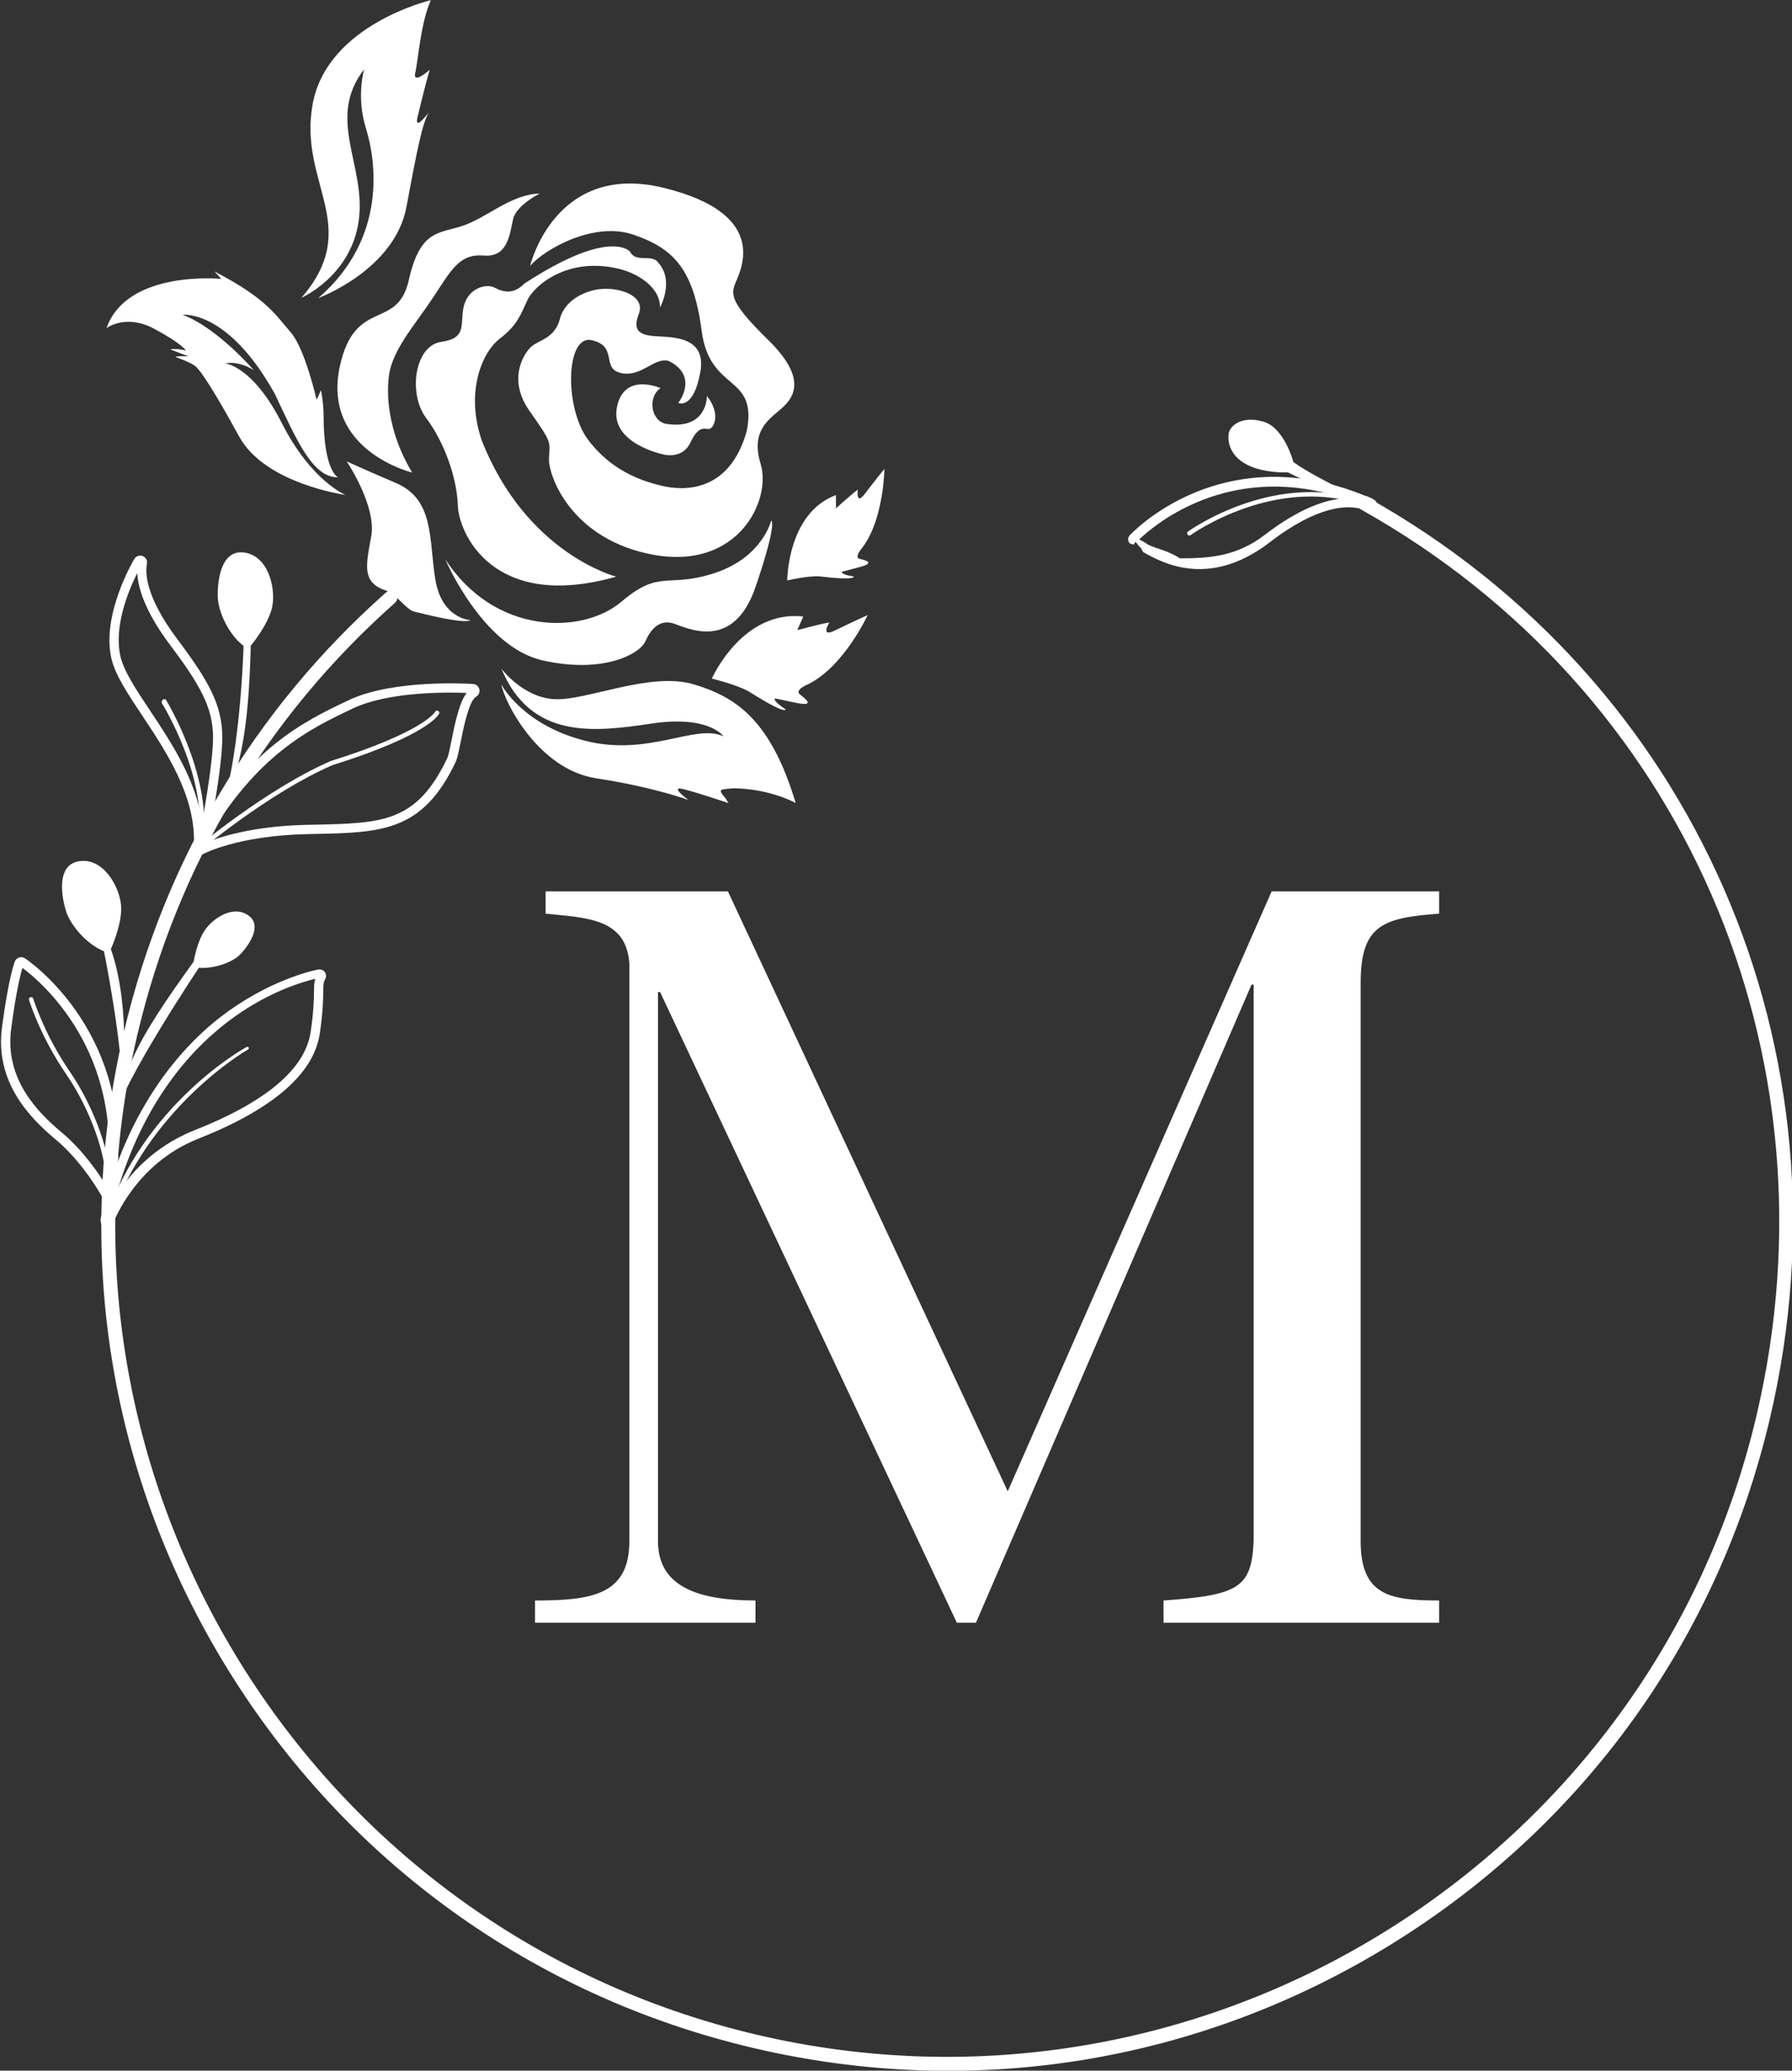 <svg xmlns:inkscape="http://www.inkscape.org/namespaces/inkscape" xmlns:sodipodi="http://sodipodi.sourceforge.net/DTD/sodipodi-0.dtd" xmlns="http://www.w3.org/2000/svg" xmlns:svg="http://www.w3.org/2000/svg" id="Layer_1" x="0px" y="0px" width="651.214" height="752.416" viewBox="0 0 651.214 752.416" xml:space="preserve" sodipodi:docname="Meraki_circle_rose_with_M_icon_white.svg" inkscape:version="1.2 (dc2aedaf03, 2022-05-15)"><rect x="0" y="0" width="651.214" height="752.416" fill="#333333" stroke="none"/><defs id="defs257"></defs><g id="rose_circle_alteracion_2" transform="matrix(0.164,0.038,-0.038,0.164,-806.096,180.836)"></g><g id="g493" transform="matrix(1.038,0,0,1.038,5.0456986e-5,-3.1103173e-6)"><g id="g141" transform="translate(-890.926,10.216)">	<path fill="#ffffff" d="m 1078.233,557.86 v -7.789 c 19.668,0 33.026,-1.858 33.026,-20.779 V 327.06 c -1.111,-15.957 -15.213,-15.957 -29.312,-17.439 v -7.789 h 63.823 l 97.961,210.018 92.392,-210.018 h 58.631 v 7.789 c -19.295,1.482 -27.46,3.711 -27.46,24.117 v 195.551 c 0,18.921 10.021,20.779 27.46,20.779 v 7.789 h -96.476 v -7.789 c 26.346,-1.858 30.797,-4.455 31.541,-20.779 V 334.478 h -0.744 l -96.476,223.379 h -6.678 L 1122.024,337.074 h -0.744 v 192.211 c 0,15.581 13.358,20.779 34.141,20.779 v 7.789 h -77.188 z" id="path129" style="stroke-width:3.037"></path>					</g><g id="g195" transform="matrix(3.037,0,0,3.037,-2705.387,-536.461)">	<path fill="#ffffff" d="m 927.506,210.998 c 0,0 8.811,-3.231 10.164,-10.536 1.354,-7.305 1.863,-9.625 2.57,-10.862 0,0 -1.709,2.282 -1.3,0.549 0.407,-1.734 1.213,-4.899 1.407,-5.462 0,0 -2.006,1.783 -1.666,0.338 0.34,-1.445 0.599,-5.651 1.786,-8.36 0,0 -11.942,2.798 -13.616,11.979 -1.674,9.182 5.839,14.062 -1.292,22.323 0,0 5.712,-2.497 6.603,-8.875 0.893,-6.377 -3.818,-11.754 0.639,-17.476 0,0 -0.969,3.066 0.192,6.816 1.163,3.751 2.482,12.661 -5.487,19.566 z" id="path143"></path>	<path fill="#ffffff" d="m 929.777,231.659 c 0,0 -1.623,-0.625 -1.666,-6.918 0.02,-1.642 -0.301,-3.119 -0.301,-3.119 l -0.504,1.102 c 0,0 -1.348,-5.931 -2.987,-7.78 -1.638,-1.849 -2.688,-3.865 -8.778,-7.005 l 0.773,0.852 c 0,0 -10.843,-1.089 -13.225,5.667 0,0 2.221,-1.671 5.471,0.069 3.249,1.741 3.678,2.513 3.678,2.513 0,0 -1.214,-0.285 -1.799,-0.119 l 2.123,0.805 c 0,0 -1.194,-0.098 -1.537,0.065 0,0 1.807,0.609 2.363,1.105 0.554,0.497 2.007,2.608 4.99,8.066 2.984,5.46 12.26,6.729 12.26,6.729 0,0 -3.951,-1.601 -7.327,-8.251 -3.372,-6.649 -6.546,-6.908 -6.546,-6.908 0,0 1.435,-0.393 3.295,0.777 0,0 -4.217,-4.896 -8.195,-6.381 0,0 5.189,-0.653 10.607,9.083 2.568,5.422 4.368,9.689 7.305,9.648 z" id="path145"></path>	<path fill="#ffffff" d="m 953.027,198.954 c 0,0 -2.688,1.32 -3.068,2.938 -0.381,1.619 -0.559,4.443 -3.371,4.208 -2.81,-0.236 -3.733,1.621 -5.822,4.788 -2.087,3.167 -4.713,6.025 -5.118,9.042 -0.404,3.016 0.259,7.195 2.674,11.182 0,0 -10.444,-2.522 -8.333,-12.27 1.75,-7.944 6.625,-4.052 7.942,-9.901 1.314,-5.849 3.454,-5.348 6.235,-6.278 2.78,-0.932 5.551,-3.633 8.861,-3.709 z" id="path147"></path>	<path fill="#ffffff" d="m 930.771,229.819 c 0,0 3.472,5.148 2.829,8.657 -0.643,3.508 -1.078,5.355 1.814,6.281 1.072,0.374 2.232,2.172 3.158,2.39 0.924,0.217 5.691,1.464 6.479,0.977 0,0 -3.328,-0.112 -4.068,-4.738 -0.74,-4.626 -0.098,-9.171 -4.53,-11.069 -4.435,-1.898 -5.682,-2.498 -5.682,-2.498 z" id="path149"></path>	<path fill="#ffffff" d="m 942.131,241.094 c 0,0 4.272,10.094 11.22,11.668 6.948,1.574 11.208,-0.717 11.863,-2.208 0.657,-1.492 1.693,-2.528 3.228,-2.047 1.532,0.485 6.898,3.333 9.473,-4.234 2.574,-7.565 1.796,-7.628 1.796,-7.628 0,0 -0.993,4.219 -6.483,6.037 -5.49,1.817 -6.285,-0.503 -10.781,3.315 -4.501,3.821 -14.636,3.874 -20.316,-4.903 z" id="path151"></path>	<path fill="#ffffff" d="m 961.844,243.112 c 0,0 -10.362,-2.622 -15.51,-15.727 -1.904,-5.632 0.076,-10.166 2.086,-11.706 2.009,-1.539 2.426,-2.785 3.18,-4.436 0.756,-1.651 4.682,-5.119 10.721,-3.574 2.354,0.616 4.639,2.312 4.568,4.428 0,0 1.699,-3.075 -0.188,-5.165 -0.721,-1.085 -2.576,0.063 -3.242,-1.252 0,0 -2.185,-2.893 -12.204,3.652 -1.206,1.241 -2.376,1.028 -3.405,0.479 -1.03,-0.547 -3.055,0.074 -3.566,2.089 -0.51,2.014 0.492,3.713 -2.599,4.145 -3.089,0.431 -3.849,5.995 -1.758,8.769 2.091,2.774 3.56,6.902 3.66,10.096 0.101,3.194 4.071,12.242 18.257,8.202 z" id="path153"></path>	<path fill="#ffffff" d="m 972.298,222.276 c 0,0 0.113,3.93 -4.663,3.232 -1.818,-0.305 -2.189,-3.138 -0.676,-4.124 0,0 -4.245,-1.914 -5.038,2.23 -0.793,4.143 5.315,5.398 5.315,5.398 0,0 2.217,0.684 3.201,-1.422 0.984,-2.106 1.729,-1.38 2.188,-1.517 0.458,-0.136 1.315,-1.702 -0.327,-3.797 z" id="path155"></path>	<path fill="#ffffff" d="m 968.998,223.085 c 0,0 2.419,-3.029 -1.061,-4.823 -1.705,-0.525 -3.128,1.885 -5.51,1.385 -2.381,-0.5 -0.315,-3.063 -3.377,-3.785 -3.063,-0.721 -3.178,7.792 -0.492,11.411 2.684,3.621 6.197,4.815 8.561,5.371 2.364,0.558 7.768,0.915 9.783,-6.357 1.25,-6.597 -4.277,-4.361 -5.21,-11.534 -0.935,-7.173 -3.313,-9.501 -7.884,-11.066 -4.574,-1.563 -10.289,1.727 -11.89,3.606 0,0 2.856,-12.136 15.529,-8.969 12.671,3.167 8.444,9.979 8.03,11.221 -0.415,1.245 -0.125,2.35 3.887,6.284 4.016,3.933 3.312,6.144 1.877,7.577 -1.436,1.43 -4.012,2.531 -2.744,6.732 1.266,4.201 -2.626,12.188 -12.283,10.465 -9.658,-1.725 -12.268,-9.293 -12.121,-11.208 0.146,-1.918 0.295,-1.761 -2.262,-5.414 -2.557,-3.65 -0.625,-6.671 0.287,-7.432 0.91,-0.762 2.652,-0.901 3.251,-3.199 0.604,-2.298 3.408,-3.588 5.743,-3.406 2.335,0.185 3.953,1.298 3.347,2.862 -0.608,1.563 -0.31,2.367 1.539,2.557 1.844,0.191 6.331,-0.216 5.541,4.173 -0.787,4.387 -2.541,3.549 -2.541,3.549 z" id="path157"></path>	<path fill="#ffffff" d="m 981.562,243.547 c 0,0 -0.008,-7.743 5.608,-9.838 l 0.007,1.524 c 0,0 1.936,-1.74 2.52,-2.152 0,0 -0.26,1.891 0.798,0.494 1.062,-1.397 2.265,-2.882 2.265,-2.882 0,0 -0.064,5.717 -2.481,8.99 0,0 -1.079,1.21 -0.386,1.374 0.693,0.163 1.908,0.45 -0.042,0.966 -1.952,0.514 -1.952,0.514 -1.952,0.514 0,0 -0.372,0.28 1.332,0.559 0,0 0.309,0.5 -3.959,-0.017 -1.384,-0.082 -3.71,0.468 -3.71,0.468 z" id="path159"></path>	<path fill="#ffffff" d="m 972.863,254.864 c 0,0 3.51,-7.952 10.541,-7.159 l -0.682,1.568 c 0,0 2.883,-0.771 3.704,-0.887 0,0 -1.142,1.802 0.642,0.925 1.781,-0.877 3.763,-1.771 3.763,-1.771 0,0 -2.671,5.834 -6.774,7.928 0,0 -1.717,0.676 -1.04,1.209 0.677,0.531 1.862,1.462 -0.488,0.968 -2.347,-0.494 -2.347,-0.494 -2.347,-0.494 0,0 -0.527,0.09 1.191,1.271 0,0 0.104,0.675 -4.281,-2.095 -1.461,-0.808 -4.229,-1.463 -4.229,-1.463 z" id="path161"></path>	<path fill="#ffffff" d="m 948.612,253.72 c 0,0 2.449,3.321 6.124,3.515 3.675,0.195 11.002,-3.203 16.018,-1.718 5.017,1.487 8.943,4.241 11.781,13.69 0,0 -2.903,-1.659 -7.225,-1.701 -1.379,0.164 -1.886,-0.016 -0.877,1.137 l 0.354,0.57 c 0,0 -4.861,-1.632 -5.58,-1.681 -0.721,-0.047 0.239,0.791 0.969,1.328 0,0 -3.923,-1.474 -10.633,-2.503 -6.711,-1.033 -10.604,-8.84 -10.934,-10.81 0,0 2.38,4.647 9.693,6.492 7.312,1.844 12.645,-2.024 15.904,-0.525 0,0 -1.66,-2.465 -8.301,-1.466 -6.638,0.998 -13.911,1.848 -17.293,-6.328 z" id="path163"></path>	<path fill="#ffffff" d="m 977.641,412.709 c -25.338,-5.965 -46.836,-21.439 -60.533,-43.577 -13.699,-22.134 -17.957,-48.277 -11.992,-73.616 4.639,-19.706 15.075,-37.193 30.178,-50.57 0.312,-0.277 0.835,-0.249 1.115,0.068 0.141,0.158 0.21,0.362 0.198,0.573 -0.014,0.209 -0.106,0.404 -0.266,0.543 -14.857,13.158 -25.122,30.363 -29.687,49.749 -12.115,51.457 19.892,103.177 71.349,115.291 51.458,12.116 103.175,-19.892 115.29,-71.35 9.82,-41.709 -8.492,-83.679 -45.569,-104.433 -0.185,-0.103 -0.317,-0.273 -0.374,-0.477 -0.059,-0.202 -0.035,-0.416 0.07,-0.601 0.206,-0.368 0.701,-0.51 1.073,-0.305 37.701,21.105 56.323,63.774 46.339,106.178 -5.965,25.339 -21.44,46.837 -43.575,60.534 -22.134,13.701 -48.278,17.96 -73.616,11.993 z" id="path165"></path>	<path fill="#ffffff" d="m 915.686,271.517 c 2.82,-5.747 3.762,-10.239 4.033,-20.453 0,0 2.195,-2.592 2.512,-4.714 0.318,-2.122 -0.555,-5.679 -3.309,-6.023 -2.754,-0.345 -3.062,3.548 -3.01,5.145 0.051,1.597 1.17,4.222 2.975,5.625 0,-0.001 -0.403,14.714 -3.201,20.42 z" id="path167"></path>	<path fill="#ffffff" d="m 904.902,302.221 c 0,0 1.078,-9.382 -1.313,-16.177 0,0 1.421,-3.087 1.157,-5.215 -0.261,-2.127 -2.055,-5.325 -4.801,-4.918 -2.744,0.405 -2,4.238 -1.521,5.763 0.475,1.526 2.258,3.755 4.372,4.621 0,0 2.08,10.254 2.106,15.926 z" id="path169"></path>	<path fill="#ffffff" d="m 904.046,305.466 c 1.401,-5.954 1.881,-7.99 9.089,-17.983 0,0 0.346,-2.202 1.264,-3.585 0.916,-1.384 3.264,-2.979 5.025,-1.75 1.762,1.231 -0.08,3.627 -0.936,4.52 -0.858,0.893 -2.988,1.662 -4.754,1.532 0,-10e-4 -8.681,12.99 -9.688,17.266 z" id="path171"></path>	<path fill="#ffffff" d="m 913.775,274.472 c -0.359,-0.085 -0.615,-0.415 -0.607,-0.785 0.1,-5.451 -3.264,-10.505 -5.965,-14.566 -1.681,-2.527 -3.133,-4.711 -3.561,-6.607 -1.131,-5.021 2.496,-11.182 2.651,-11.443 0.177,-0.296 0.522,-0.441 0.858,-0.363 l 0.104,0.031 c 0.361,0.139 0.568,0.516 0.492,0.894 -0.19,0.953 -0.231,3.701 3.47,8.638 3.603,4.803 5.212,7.585 5.218,11.361 0.005,3.553 -1.527,11.348 -1.703,12.227 -0.081,0.404 -0.451,0.676 -0.861,0.631 z m -7.148,-31.768 c -0.969,1.936 -2.725,6.095 -1.94,9.576 0.384,1.705 1.783,3.809 3.405,6.246 2.419,3.635 5.349,8.039 6.01,12.923 0.5,-2.756 1.27,-7.393 1.266,-9.816 -0.006,-3.475 -1.55,-6.117 -5.004,-10.722 -2.924,-3.898 -3.644,-6.614 -3.737,-8.207 z" id="path173"></path>	<path fill="#ffffff" d="m 913.736,274.635 c -0.131,-0.032 -0.136,-0.503 -0.11,-0.637 1.376,-7.385 -4.081,-16.182 -4.138,-16.267 -0.076,-0.12 -0.021,-0.365 0.098,-0.441 0.119,-0.076 0.287,-0.085 0.363,0.035 0.058,0.086 5.59,9.206 4.176,16.789 -0.027,0.138 -0.238,0.557 -0.375,0.525 -0.004,-0.002 -0.009,-0.003 -0.014,-0.004 z" id="path175"></path>	<path fill="#ffffff" d="m 913.607,275.19 c -0.143,-0.032 -0.273,-0.107 -0.377,-0.209 -0.252,-0.25 -0.303,-0.64 -0.131,-0.947 6.261,-11.152 12.714,-14.217 17.9,-16.681 5.168,-2.457 13.976,-1.896 14.35,-1.869 0.36,0.024 0.643,0.282 0.717,0.616 0.076,0.337 -0.081,0.693 -0.385,0.862 -0.814,0.453 -1.455,3.646 -1.764,5.18 -0.214,1.074 -0.37,1.849 -0.569,2.312 -3.828,8.056 -8.519,8.154 -16.29,8.316 l -0.908,0.021 c -8.028,0.18 -11.938,2.298 -11.975,2.32 -0.17,0.095 -0.372,0.125 -0.568,0.079 z m 31.004,-18.675 c -2.152,-0.089 -8.965,-0.188 -13.152,1.802 -4.931,2.342 -11.039,5.245 -16.998,15.487 1.567,-0.653 5.424,-1.941 11.666,-2.082 l 0.908,-0.019 c 7.857,-0.166 11.804,-0.248 15.34,-7.689 0.148,-0.342 0.309,-1.147 0.495,-2.081 0.474,-2.359 0.943,-4.416 1.741,-5.418 z" id="path177"></path>	<path fill="#ffffff" d="m 913.396,274.945 c -0.051,-0.012 -0.099,-0.041 -0.136,-0.083 -0.091,-0.109 -0.077,-0.27 0.03,-0.362 0.08,-0.069 8.18,-6.887 15.641,-10.134 10.76,-3.375 12.02,-5.65 12.032,-5.673 0.062,-0.123 0.214,-0.177 0.341,-0.116 0.124,0.059 0.18,0.207 0.124,0.334 -0.044,0.097 -1.216,2.455 -12.317,5.935 -7.367,3.207 -15.409,9.979 -15.488,10.046 -0.066,0.053 -0.148,0.071 -0.227,0.053 z" id="path179"></path>	<path fill="#ffffff" d="m 903.027,314.881 c -0.22,-0.053 -0.407,-0.194 -0.514,-0.391 -0.022,-0.039 -2.146,-3.884 -5.27,-6.485 -3.062,-2.553 -7.038,-6.672 -6.205,-12.945 0.745,-5.605 1.403,-7.394 1.477,-7.579 0.086,-0.222 0.266,-0.392 0.493,-0.467 0.224,-0.07 0.474,-0.038 0.67,0.089 0.134,0.084 13.357,8.828 10.308,27.137 -0.056,0.333 -0.316,0.594 -0.647,0.65 -0.105,0.017 -0.21,0.015 -0.312,-0.009 z m -9.631,-26.669 c -0.22,0.727 -0.729,2.717 -1.297,6.987 -0.766,5.75 2.961,9.595 5.83,11.985 2.478,2.066 4.344,4.851 5.121,6.118 2.225,-15.529 -7.78,-23.708 -9.654,-25.09 z" id="path181"></path>	<path fill="#ffffff" d="m 903.262,313.871 c -0.114,-0.025 -0.2,-0.132 -0.197,-0.257 0.11,-3.618 -1.8,-9.039 -4.646,-13.183 -2.985,-4.347 -4.25,-8.481 -4.264,-8.523 -0.039,-0.133 0.035,-0.277 0.171,-0.319 0.137,-0.04 0.278,0.037 0.321,0.172 0.01,0.041 1.258,4.103 4.195,8.38 2.898,4.226 4.849,9.771 4.735,13.49 -0.005,0.142 -0.122,0.254 -0.264,0.249 -0.018,-0.002 -0.034,-0.004 -0.051,-0.009 z" id="path183"></path>	<path fill="#ffffff" d="m 902.936,318.314 -0.014,-0.003 c -0.417,-0.098 -0.583,-0.909 -0.483,-1.33 3.065,-13.031 9.708,-20.218 14.699,-23.789 5.435,-3.888 10.282,-4.781 10.33,-4.791 0.284,-0.042 0.612,0.035 0.783,0.282 0.172,0.246 0.194,0.552 0.048,0.812 -0.209,0.375 -0.218,0.634 -0.23,1.525 -0.014,0.925 -0.032,2.313 -0.395,4.745 -0.689,4.655 -5.416,8.741 -14.046,12.152 -7.146,2.824 -9.656,9.458 -9.679,9.521 -0.138,0.372 -0.623,0.969 -1.013,0.876 z m 24.214,-28.845 c -1.342,0.311 -5.153,1.401 -9.345,4.399 -4.534,3.243 -10.437,9.408 -13.623,20.615 1.392,-2.235 4.185,-5.636 9.052,-7.562 8.252,-3.26 12.753,-7.068 13.385,-11.318 0.352,-2.36 0.371,-3.709 0.385,-4.605 0.008,-0.658 0.014,-1.102 0.146,-1.529 z" id="path185"></path>	<path fill="#ffffff" d="m 902.936,318.314 c -0.008,-0.002 -0.014,-0.003 -0.021,-0.005 -0.137,-0.032 -0.057,-0.832 -0.012,-0.966 4.484,-13.448 16.061,-19.866 16.176,-19.924 0.125,-0.065 0.316,-0.177 0.383,-0.052 0.064,0.127 0.035,0.2 -0.09,0.266 -0.113,0.059 -11.576,6.666 -15.99,19.911 -0.045,0.128 -0.318,0.801 -0.446,0.77 z" id="path187"></path>	<path fill="#ffffff" d="m 1039.906,229.901 c 0,0 -1.019,-3.962 -3.475,-4.663 -2.457,-0.7 -3.766,0.455 -3.958,1.264 -0.189,0.81 -0.112,3.329 3.63,4.271 1.734,0.407 3.159,0.316 3.159,0.316 0,0 7.913,3.918 10.08,4.325 2.169,0.406 -6.524,-3.366 -9.436,-5.513 z" id="path189"></path>	<path fill="#ffffff" d="m 1026.579,241.947 v 0 c -1.702,-0.4 -3.079,-1.16 -3.99,-1.663 l -0.268,-0.5 c -0.257,-0.144 -0.505,-0.632 -0.61,-0.657 l -0.022,-0.006 c -0.037,-0.007 -0.146,0.298 -0.171,0.292 -0.243,-0.057 -0.482,-0.065 -0.583,-0.286 -0.132,-0.288 -0.101,-0.547 0.111,-0.781 0.083,-0.095 8.603,-9.324 22.604,-6.027 1.479,0.347 2.98,0.846 4.475,1.446 0.708,0.203 1.082,0.474 1.123,0.504 0.328,0.233 0.428,0.683 0.229,1.038 -0.197,0.344 -0.629,0.5 -1.006,0.338 -0.289,-0.128 -0.574,-0.247 -0.86,-0.362 -1.424,-0.384 -4.796,-0.466 -10.405,3.852 -3.511,2.699 -7.085,3.646 -10.627,2.812 z m -4.449,-3.122 c 0.185,0.083 0.39,0.197 0.638,0.334 l 0.338,0.233 c 0.912,0.505 2.158,0.607 3.717,1.607 v 0 c 3.214,0 6.486,-0.171 9.73,-2.665 4.133,-3.184 7.194,-4.123 9.221,-4.244 -0.797,-0.263 -1.594,-0.499 -2.379,-0.684 -11.882,-2.795 -19.657,3.87 -21.267,5.419 z" id="path191"></path>	<path fill="#ffffff" d="m 1027.853,238.364 c -0.06,-0.013 -0.11,-0.047 -0.147,-0.1 -0.084,-0.114 -0.059,-0.275 0.056,-0.358 0.101,-0.072 10.21,-7.314 20.783,-3.368 0.134,0.051 0.198,0.197 0.15,0.33 -0.05,0.132 -0.196,0.201 -0.331,0.15 -10.305,-3.85 -20.203,3.231 -20.301,3.302 -0.063,0.046 -0.141,0.06 -0.21,0.044 z" id="path193"></path></g></g></svg>